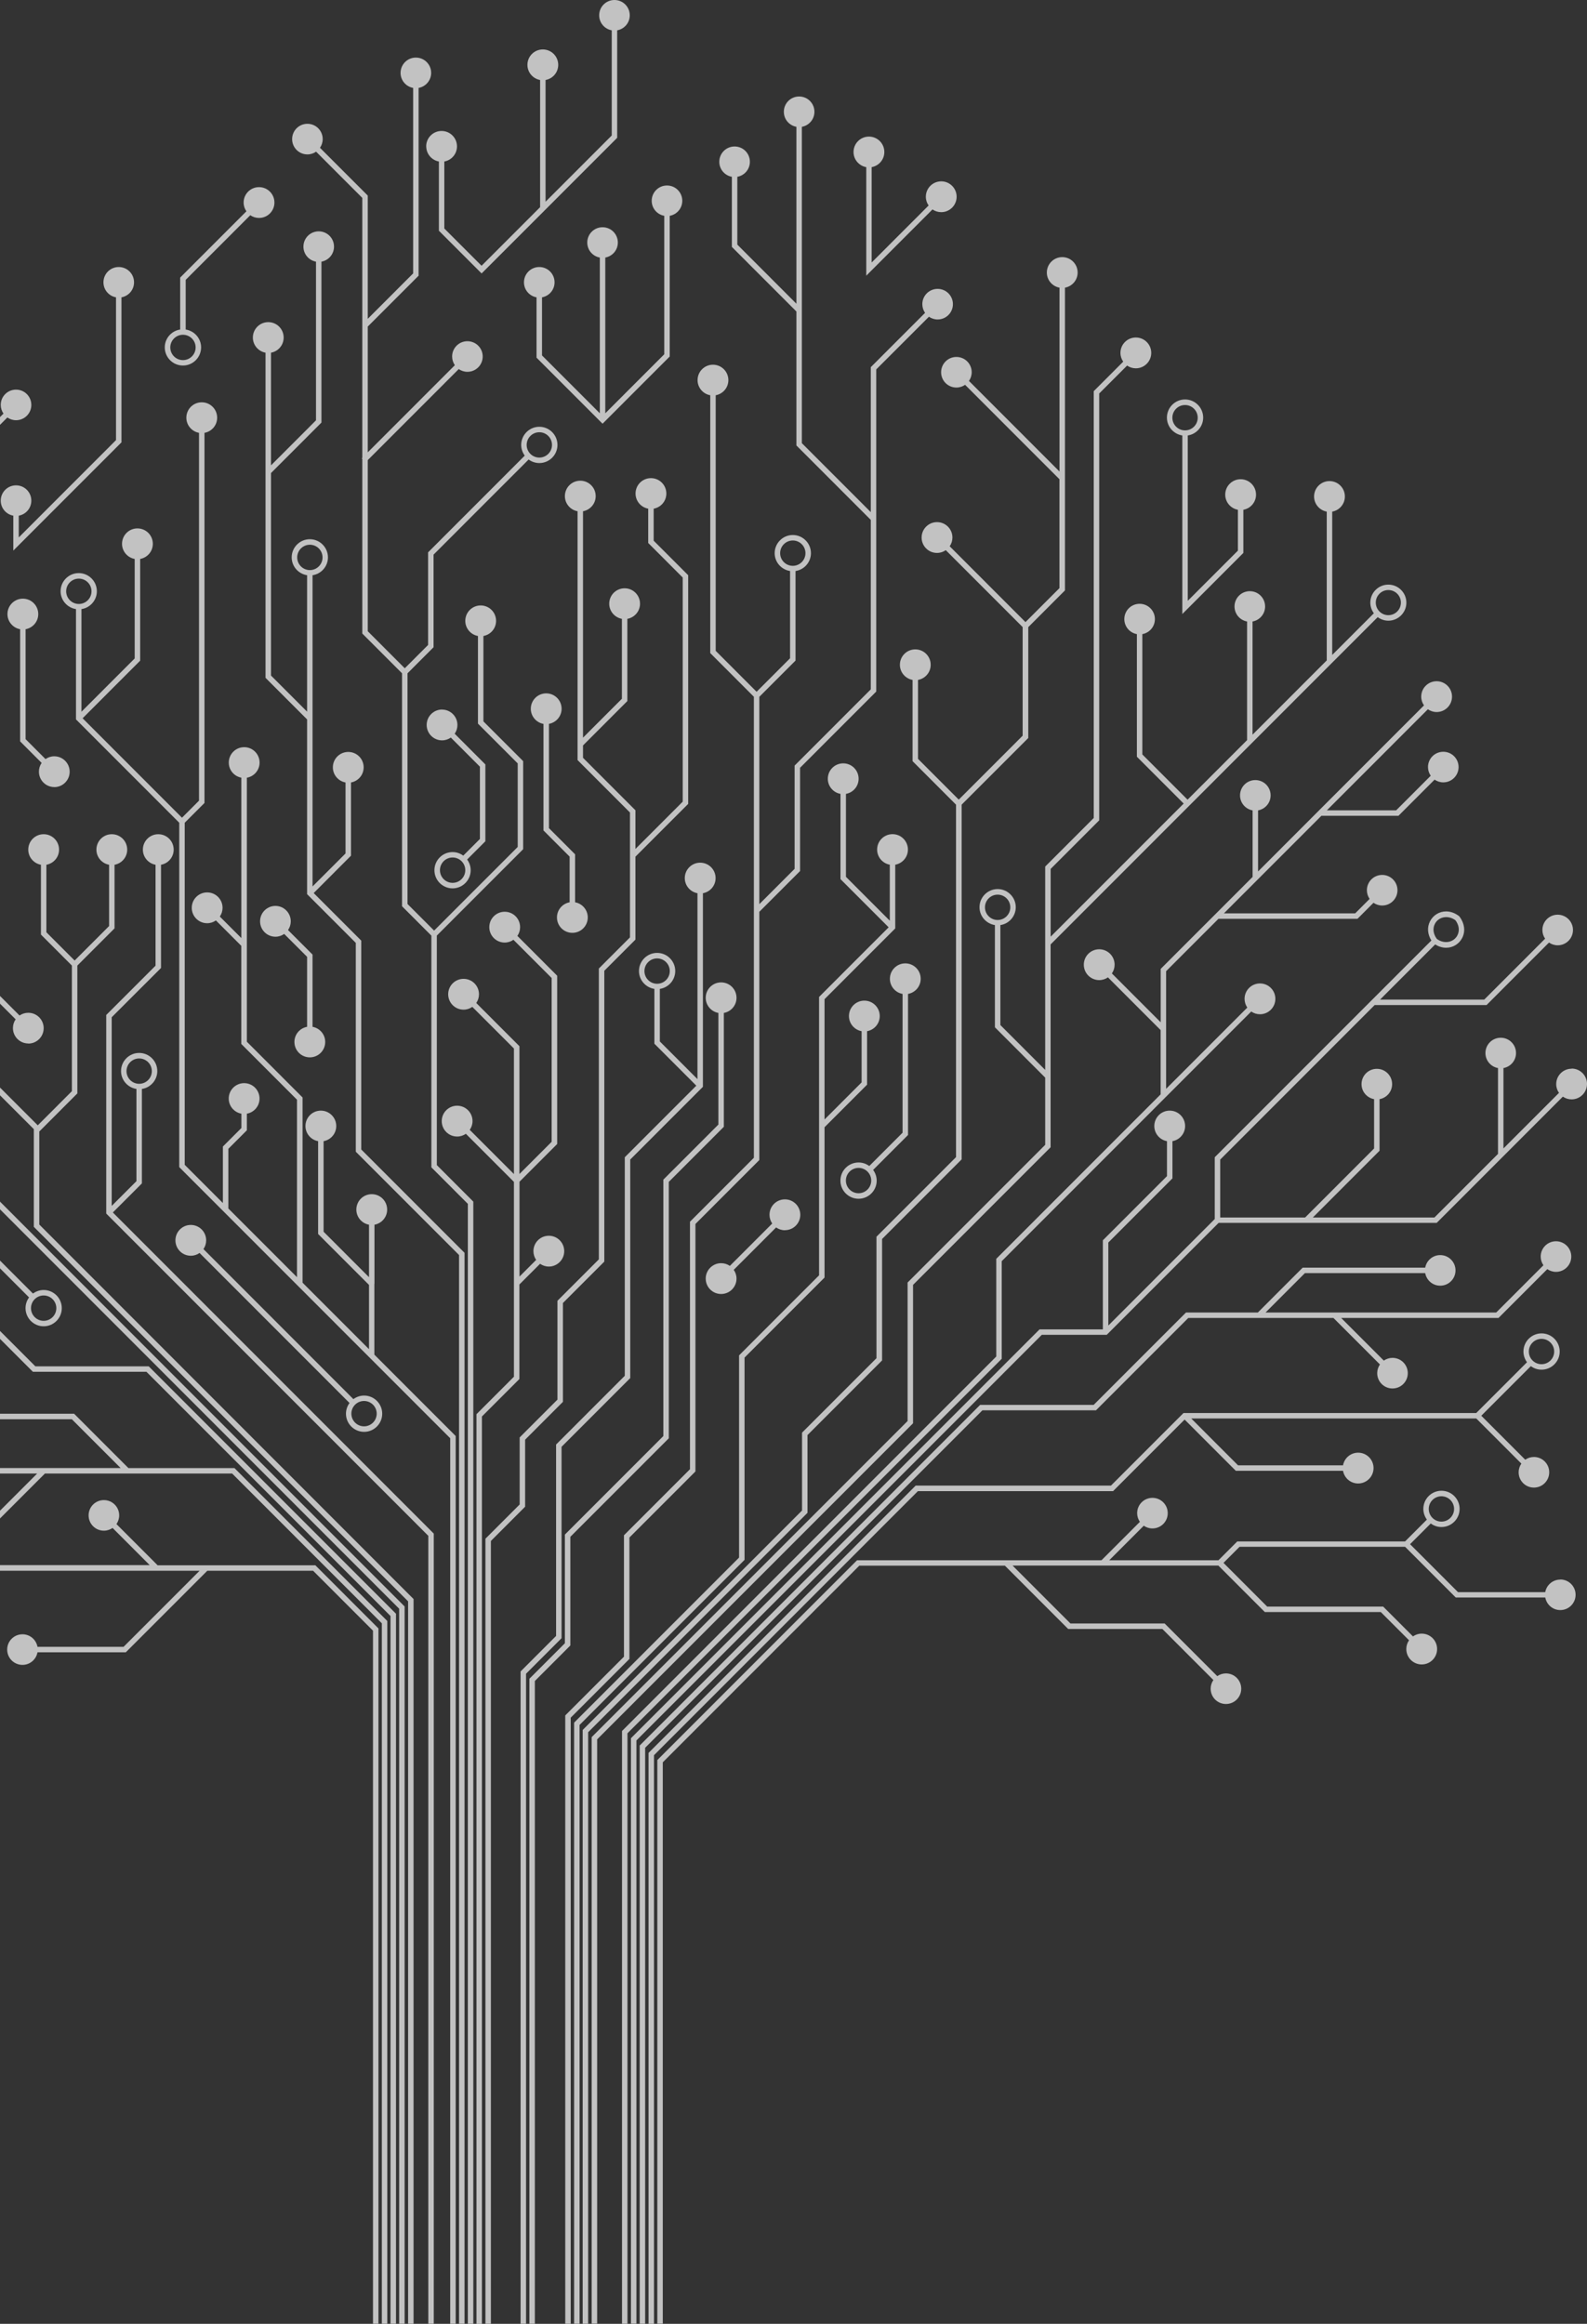 <?xml version="1.0" encoding="UTF-8"?>
<svg xmlns="http://www.w3.org/2000/svg" width="280" height="410" viewBox="0 0 280 410" fill="none">
  <rect x="0" y="0" width="280" height="410" fill="#333333" stroke="none"/>
  <g opacity="0.7" clip-path="url(#clip0_434_338)">
    <path d="M6.942 199.626L13.648 192.916V170.359L20.209 163.794V152.573C21.48 152.341 22.444 151.243 22.444 149.903C22.444 148.399 21.23 147.184 19.727 147.184C18.224 147.184 17.01 148.399 17.01 149.903C17.01 151.233 17.974 152.341 19.245 152.573V163.389L13.166 169.472L8.185 164.488V152.573C9.457 152.341 10.42 151.243 10.42 149.903C10.42 148.399 9.206 147.184 7.703 147.184C6.2 147.184 4.986 148.399 4.986 149.903C4.986 151.233 5.95 152.341 7.222 152.573V164.893L12.684 170.359V192.521L6.663 198.546L-12.799 179.073V151.136L-5.457 143.791V113.55C-4.186 113.319 -3.222 112.22 -3.222 110.88C-3.222 109.376 -4.436 108.161 -5.939 108.161C-7.442 108.161 -8.656 109.376 -8.656 110.88C-8.656 112.21 -7.692 113.319 -6.421 113.55V143.386L-13.28 150.25L-23.348 140.176V127.952L-13.926 118.524V88.891L1.296 73.66C1.73 73.958 2.26 74.142 2.828 74.142C4.322 74.142 5.526 72.937 5.526 71.442C5.526 69.948 4.322 68.743 2.828 68.743C1.335 68.743 0.131 69.948 0.131 71.442C0.131 72.011 0.314 72.541 0.612 72.975L-14.889 88.486V118.119L-23.348 126.583V87.291C-21.816 87.059 -20.631 85.739 -20.631 84.138C-20.631 82.374 -22.067 80.938 -23.83 80.938C-25.593 80.938 -27.029 82.374 -27.029 84.138C-27.029 85.739 -25.844 87.05 -24.312 87.291V115.738L-35.468 104.575V77.67C-34.206 77.439 -33.252 76.349 -33.252 75.019C-33.252 73.525 -34.457 72.32 -35.95 72.32C-37.443 72.32 -38.648 73.525 -38.648 75.019C-38.648 76.349 -37.694 77.439 -36.432 77.67V104.97L-24.312 117.098V140.561L-13.762 151.117V178.09L-22.057 169.79V155.426L-37.154 140.32V119.97C-35.892 119.739 -34.938 118.65 -34.938 117.319C-34.938 115.825 -36.143 114.62 -37.636 114.62C-39.129 114.62 -40.334 115.825 -40.334 117.319C-40.334 118.65 -39.38 119.739 -38.118 119.97V139.356L-47.068 130.401V119.816L-54.477 112.403V93.663C-53.215 93.431 -52.261 92.342 -52.261 91.012C-52.261 89.517 -53.465 88.312 -54.959 88.312C-56.452 88.312 -57.656 89.517 -57.656 91.012C-57.656 92.342 -56.703 93.431 -55.44 93.663V112.798L-48.032 120.211V129.437L-72.464 104.99C-72.156 104.546 -71.983 104.016 -71.983 103.447C-71.983 101.943 -73.197 100.729 -74.7 100.729C-76.202 100.729 -77.416 101.943 -77.416 103.447C-77.416 104.951 -76.202 106.166 -74.7 106.166C-74.121 106.166 -73.591 105.983 -73.158 105.674L-54.149 124.694H-69.738L-76.829 117.599C-76.53 117.165 -76.347 116.635 -76.347 116.066C-76.347 114.572 -77.551 113.367 -79.045 113.367C-80.538 113.367 -81.742 114.572 -81.742 116.066C-81.742 117.56 -80.538 118.765 -79.045 118.765C-78.476 118.765 -77.946 118.582 -77.513 118.283L-70.624 125.176L-77.465 132.02C-77.898 131.721 -78.428 131.538 -78.996 131.538C-80.49 131.538 -81.694 132.743 -81.694 134.238C-81.694 135.732 -80.49 136.937 -78.996 136.937C-77.503 136.937 -76.299 135.732 -76.299 134.238C-76.299 133.669 -76.482 133.139 -76.781 132.705L-69.738 125.658H-53.186L-23.03 155.831V168.836L-34.235 157.624C-33.937 157.19 -33.753 156.66 -33.753 156.091C-33.753 154.597 -34.958 153.392 -36.451 153.392C-37.944 153.392 -39.149 154.597 -39.149 156.091C-39.149 157.586 -37.944 158.791 -36.451 158.791C-35.883 158.791 -35.353 158.608 -34.919 158.309L-22.886 170.349L5.969 199.221V216.457L72.003 282.53V410H72.966V282.125L6.933 216.052V199.616L6.942 199.626ZM-26.055 84.167C-26.055 82.933 -25.054 81.931 -23.82 81.931C-22.587 81.931 -21.585 82.933 -21.585 84.167C-21.585 85.401 -22.587 86.404 -23.82 86.404C-25.054 86.404 -26.055 85.401 -26.055 84.167Z" fill="white"></path>
    <path d="M-12.123 211.29L-42.047 181.348V165.789L-50.497 157.335V152.756C-48.965 152.525 -47.78 151.204 -47.78 149.604C-47.78 147.84 -49.215 146.403 -50.978 146.403C-52.742 146.403 -54.177 147.84 -54.177 149.604C-54.177 151.204 -52.992 152.515 -51.46 152.756V157.74L-43.011 166.194V181.069H-51.913L-60.786 172.19C-60.478 171.747 -60.304 171.217 -60.304 170.648C-60.304 169.144 -61.518 167.93 -63.021 167.93C-64.524 167.93 -65.738 169.144 -65.738 170.648C-65.738 172.152 -64.524 173.366 -63.021 173.366C-62.443 173.366 -61.913 173.183 -61.48 172.884L-52.327 182.043H-42.751L-23.887 200.918H-35.718L-42.433 194.199C-42.134 193.765 -41.951 193.235 -41.951 192.666C-41.951 191.172 -43.155 189.967 -44.649 189.967C-46.142 189.967 -47.346 191.172 -47.346 192.666C-47.346 194.16 -46.142 195.365 -44.649 195.365C-44.08 195.365 -43.55 195.182 -43.117 194.883L-36.122 201.882H-22.933L-12.557 212.264H-1.101L70.424 283.832V410.02H71.388V283.436L-0.697 211.31H-12.152L-12.123 211.29ZM-53.204 149.613C-53.204 148.38 -52.202 147.377 -50.969 147.377C-49.736 147.377 -48.734 148.38 -48.734 149.613C-48.734 150.847 -49.736 151.85 -50.969 151.85C-52.202 151.85 -53.204 150.847 -53.204 149.613Z" fill="white"></path>
    <path d="M6.221 241.049L-10.071 224.748H-49.186C-49.417 223.475 -50.516 222.511 -51.855 222.511C-53.358 222.511 -54.572 223.726 -54.572 225.23C-54.572 226.734 -53.358 227.948 -51.855 227.948C-50.525 227.948 -49.417 226.984 -49.186 225.712H-11.439L-16.709 230.985H-62.337C-62.568 229.712 -63.667 228.748 -65.006 228.748C-66.509 228.748 -67.723 229.963 -67.723 231.467C-67.723 232.971 -66.509 234.185 -65.006 234.185C-63.676 234.185 -62.568 233.221 -62.337 231.949H-16.304L-10.273 225.914L-1.043 235.149H-54.369L-59.196 239.979C-59.639 239.67 -60.169 239.497 -60.738 239.497C-62.241 239.497 -63.455 240.712 -63.455 242.215C-63.455 243.719 -62.241 244.934 -60.738 244.934C-59.235 244.934 -58.021 243.719 -58.021 242.215C-58.021 241.637 -58.204 241.107 -58.512 240.673L-53.974 236.133H-0.089L5.807 242.032H25.837L68.902 285.123V410.019H69.866V284.718L26.241 241.068H6.211L6.221 241.049Z" fill="white"></path>
    <path d="M22.646 259.008L13.079 249.435H-18.021C-18.252 248.173 -19.341 247.218 -20.67 247.218C-22.164 247.218 -23.368 248.423 -23.368 249.917C-23.368 251.412 -22.164 252.617 -20.67 252.617C-19.35 252.617 -18.252 251.662 -18.021 250.399H12.674L21.278 259.008H-31.634L-42.405 248.221C-42.097 247.777 -41.924 247.247 -41.924 246.678C-41.924 245.175 -43.138 243.96 -44.641 243.96C-46.144 243.96 -47.357 245.175 -47.357 246.678C-47.357 248.182 -46.144 249.397 -44.641 249.397C-44.062 249.397 -43.533 249.214 -43.099 248.915L-32.039 259.982H6.556L-2.153 268.696H-27.655C-27.886 267.433 -28.975 266.479 -30.305 266.479C-31.798 266.479 -33.002 267.684 -33.002 269.178C-33.002 270.672 -31.798 271.877 -30.305 271.877C-28.985 271.877 -27.886 270.923 -27.655 269.66H-1.748L7.925 259.982H40.961L67.369 286.405V410.019H68.332V286L41.365 259.018H22.655L22.646 259.008Z" fill="white"></path>
    <path d="M27.772 276.129L20.547 268.899C20.845 268.465 21.028 267.935 21.028 267.366C21.028 265.872 19.824 264.667 18.331 264.667C16.837 264.667 15.633 265.872 15.633 267.366C15.633 268.86 16.837 270.065 18.331 270.065C18.899 270.065 19.429 269.882 19.863 269.583L26.414 276.139H-8.125L-11.44 272.822H-63.215L-67.068 268.966C-67.03 268.909 -66.972 268.87 -66.933 268.812C-66.326 267.867 -66.269 266.701 -66.76 265.621C-67.04 265.004 -67.54 264.503 -68.157 264.224C-69.699 263.52 -71.452 264.021 -72.319 265.371C-72.926 266.315 -72.984 267.482 -72.493 268.562C-72.213 269.178 -71.712 269.67 -71.096 269.959C-70.614 270.181 -70.123 270.287 -69.631 270.287C-68.938 270.287 -68.292 270.046 -67.752 269.651L-63.61 273.796H-11.844L-9.012 276.63L-16.979 284.603H-47.819L-52.183 288.969C-52.627 288.661 -53.156 288.487 -53.725 288.487C-55.228 288.487 -56.442 289.702 -56.442 291.206C-56.442 292.71 -55.228 293.924 -53.725 293.924C-52.222 293.924 -51.008 292.71 -51.008 291.206C-51.008 290.628 -51.191 290.097 -51.499 289.664L-47.424 285.586H-28.097L-34.36 291.852C-34.793 291.553 -35.323 291.37 -35.892 291.37C-37.385 291.37 -38.589 292.575 -38.589 294.069C-38.589 295.563 -37.385 296.768 -35.892 296.768C-34.398 296.768 -33.194 295.563 -33.194 294.069C-33.194 293.5 -33.377 292.97 -33.676 292.536L-26.729 285.586H-16.575L-8.125 277.132H35.22L21.799 290.56H6.615C6.384 289.297 5.295 288.343 3.966 288.343C2.472 288.343 1.268 289.548 1.268 291.042C1.268 292.536 2.472 293.741 3.966 293.741C5.286 293.741 6.384 292.787 6.615 291.524H22.194L36.578 277.132H55.24L65.809 287.707V410.039H66.772V287.311L55.635 276.168H27.772V276.129ZM-70.701 269.063C-71.105 268.88 -71.442 268.542 -71.625 268.137C-71.982 267.357 -71.943 266.537 -71.519 265.872C-71.105 265.226 -70.402 264.84 -69.641 264.84C-69.284 264.84 -68.928 264.927 -68.581 265.081C-68.176 265.265 -67.839 265.602 -67.656 266.007C-67.3 266.788 -67.338 267.607 -67.762 268.272C-68.369 269.217 -69.602 269.564 -70.71 269.063H-70.701Z" fill="white"></path>
    <path d="M176.759 222.492L205.614 193.62L220.759 178.466C221.202 178.774 221.732 178.948 222.301 178.948C223.794 178.948 225.017 177.733 225.017 176.229C225.017 174.726 223.803 173.511 222.301 173.511C220.798 173.511 219.584 174.726 219.584 176.229C219.584 176.808 219.767 177.338 220.065 177.772L205.739 192.106V171.352L214.978 162.107H239.507L242.33 159.282C242.764 159.581 243.294 159.764 243.862 159.764C245.356 159.764 246.56 158.559 246.56 157.065C246.56 155.571 245.356 154.366 243.862 154.366C242.369 154.366 241.165 155.571 241.165 157.065C241.165 157.634 241.348 158.164 241.646 158.598L239.103 161.143H215.942L233.139 143.935H246.733L253.111 137.554C253.545 137.852 254.075 138.036 254.643 138.036C256.136 138.036 257.341 136.831 257.341 135.336C257.341 133.842 256.136 132.637 254.643 132.637C253.15 132.637 251.945 133.842 251.945 135.336C251.945 135.905 252.128 136.435 252.427 136.869L246.329 142.971H234.103L251.926 125.137C252.369 125.446 252.899 125.629 253.468 125.629C254.971 125.629 256.185 124.414 256.185 122.91C256.185 121.407 254.971 120.192 253.468 120.192C251.965 120.192 250.751 121.407 250.751 122.91C250.751 123.489 250.934 124.019 251.242 124.453L232.744 142.962L221.963 153.758V142.981C223.225 142.75 224.179 141.66 224.179 140.33C224.179 138.836 222.975 137.631 221.482 137.631C219.988 137.631 218.784 138.836 218.784 140.33C218.784 141.66 219.738 142.75 221 142.981V154.722L204.785 170.947V180.365L196.172 171.747C196.48 171.303 196.654 170.773 196.654 170.204C196.654 168.701 195.44 167.486 193.937 167.486C192.434 167.486 191.22 168.701 191.22 170.204C191.22 171.708 192.434 172.923 193.937 172.923C194.515 172.923 195.045 172.74 195.478 172.441L204.776 181.743V193.08L175.776 222.097V239.333L109.742 305.406V410.01H110.706V305.811L176.74 239.738V222.501L176.759 222.492Z" fill="white"></path>
    <path d="M193.358 248.838L209.65 232.537H235.268L243.467 240.74C243.168 241.174 242.985 241.704 242.985 242.273C242.985 243.767 244.189 244.972 245.683 244.972C247.176 244.972 248.38 243.767 248.38 242.273C248.38 240.779 247.176 239.574 245.683 239.574C245.114 239.574 244.584 239.757 244.151 240.056L236.636 232.537H264.383L272.996 223.918C273.43 224.217 273.96 224.4 274.528 224.4C276.021 224.4 277.226 223.195 277.226 221.701C277.226 220.207 276.021 219.002 274.528 219.002C273.035 219.002 271.83 220.207 271.83 221.701C271.83 222.27 272.013 222.8 272.312 223.234L263.978 231.573H223.283L230.229 224.622H251.454C251.685 225.885 252.774 226.839 254.103 226.839C255.596 226.839 256.801 225.634 256.801 224.14C256.801 222.646 255.596 221.441 254.103 221.441C252.783 221.441 251.685 222.395 251.454 223.658H229.834L221.924 231.573H209.246L192.954 247.874H172.924L112.863 307.97V410H113.827V308.365L173.329 248.828H193.358V248.838Z" fill="white"></path>
    <path d="M196.403 263.067L209.004 250.458L218.041 259.5H236.954C237.185 260.773 238.283 261.737 239.622 261.737C241.116 261.737 242.339 260.522 242.339 259.018C242.339 257.514 241.125 256.3 239.622 256.3C238.293 256.3 237.185 257.264 236.954 258.536H218.436L210.17 250.265H260.462L268.42 258.228C268.121 258.661 267.938 259.192 267.938 259.76C267.938 261.255 269.142 262.46 270.635 262.46C272.129 262.46 273.333 261.255 273.333 259.76C273.333 258.266 272.129 257.061 270.635 257.061C270.067 257.061 269.537 257.244 269.104 257.543L261.348 249.783L270.096 241.03C270.626 241.425 271.271 241.656 271.984 241.656C273.747 241.656 275.183 240.22 275.183 238.456C275.183 236.692 273.747 235.255 271.984 235.255C270.221 235.255 268.786 236.692 268.786 238.456C268.786 239.16 269.027 239.815 269.412 240.345L260.462 249.301H208.812L196.008 262.112H161.555L114.424 309.272V410.019H115.387V309.676L161.95 263.086H196.403V263.067ZM271.975 236.219C273.208 236.219 274.21 237.222 274.21 238.456C274.21 239.69 273.208 240.692 271.975 240.692C270.741 240.692 269.739 239.69 269.739 238.456C269.739 237.222 270.741 236.219 271.975 236.219Z" fill="white"></path>
    <path d="M63.737 165.963L55.346 157.566L61.926 150.973V138.055C63.198 137.824 64.161 136.725 64.161 135.385C64.161 133.881 62.947 132.666 61.444 132.666C59.941 132.666 58.728 133.881 58.728 135.385C58.728 136.715 59.691 137.824 60.963 138.055V150.577L55.144 156.4V101.49C56.675 101.259 57.861 99.938 57.861 98.338C57.861 96.574 56.425 95.138 54.662 95.138C52.899 95.138 51.463 96.574 51.463 98.338C51.463 99.938 52.648 101.249 54.18 101.49V125.561L47.812 119.189V83.463L56.714 74.556V46.166C57.976 45.935 58.93 44.845 58.93 43.515C58.93 42.021 57.726 40.816 56.232 40.816C54.739 40.816 53.535 42.021 53.535 43.515C53.535 44.845 54.489 45.935 55.751 46.166V74.161L47.812 82.104V62.226C49.084 61.995 50.047 60.896 50.047 59.556C50.047 58.052 48.833 56.838 47.33 56.838C45.827 56.838 44.613 58.052 44.613 59.556C44.613 60.886 45.577 61.995 46.848 62.226V119.594L54.18 126.93V157.759L62.774 166.358V203.202L80.993 221.431V410H81.956V221.036L63.737 202.807V165.963ZM52.436 98.348C52.436 97.114 53.438 96.111 54.672 96.111C55.905 96.111 56.907 97.114 56.907 98.348C56.907 99.582 55.905 100.584 54.672 100.584C53.438 100.584 52.436 99.582 52.436 98.348Z" fill="white"></path>
    <path d="M77.072 165.066L92.304 149.825V134.295L85.29 127.277V112.21C86.562 111.979 87.525 110.88 87.525 109.54C87.525 108.036 86.311 106.821 84.808 106.821C83.305 106.821 82.092 108.036 82.092 109.54C82.092 110.87 83.055 111.979 84.327 112.21V127.673L91.341 134.691V149.43L76.59 164.189L71.898 159.494V118.794L76.494 114.196V97.856L93.267 81.073C93.797 81.458 94.443 81.699 95.156 81.699C96.919 81.699 98.354 80.263 98.354 78.499C98.354 76.735 96.919 75.298 95.156 75.298C93.393 75.298 91.957 76.735 91.957 78.499C91.957 79.203 92.198 79.858 92.583 80.388L75.531 97.451V113.791L71.417 117.907L64.885 111.371V81.179L80.936 65.118C81.369 65.417 81.899 65.6 82.467 65.6C83.961 65.6 85.165 64.395 85.165 62.901C85.165 61.407 83.961 60.202 82.467 60.202C80.974 60.202 79.77 61.407 79.77 62.901C79.77 63.47 79.953 64 80.251 64.434L64.885 79.81V57.618L73.854 48.644V15.511C75.116 15.28 76.07 14.19 76.07 12.86C76.07 11.366 74.866 10.161 73.373 10.161C71.879 10.161 70.675 11.366 70.675 12.86C70.675 14.19 71.629 15.28 72.891 15.511V48.239L64.885 56.25V34.511L56.455 26.076C56.753 25.642 56.936 25.112 56.936 24.544C56.936 23.049 55.732 21.844 54.239 21.844C52.745 21.844 51.541 23.049 51.541 24.544C51.541 26.038 52.745 27.243 54.239 27.243C54.807 27.243 55.337 27.06 55.77 26.761L63.921 34.916V80.784L63.825 80.88L63.921 80.976V111.776L70.935 118.794V159.899L76.109 165.076V205.959L82.544 212.399V410.01H83.508V212.004L77.072 205.564V165.076V165.066ZM95.156 76.262C96.389 76.262 97.391 77.265 97.391 78.499C97.391 79.733 96.389 80.735 95.156 80.735C93.923 80.735 92.921 79.733 92.921 78.499C92.921 77.265 93.923 76.262 95.156 76.262Z" fill="white"></path>
    <path d="M91.666 226.599L95.289 222.974C95.732 223.282 96.262 223.466 96.831 223.466C98.324 223.466 99.547 222.251 99.547 220.747C99.547 219.243 98.334 218.029 96.831 218.029C95.328 218.029 94.114 219.243 94.114 220.747C94.114 221.326 94.297 221.856 94.595 222.29L91.657 225.23V208.495L98.305 201.843V172.152L91.281 165.124C91.589 164.681 91.763 164.151 91.763 163.582C91.763 162.078 90.549 160.863 89.046 160.863C87.543 160.863 86.329 162.078 86.329 163.582C86.329 165.086 87.543 166.3 89.046 166.3C89.624 166.3 90.154 166.117 90.587 165.809L97.332 172.557V201.448L91.647 207.135V184.587L84.026 176.962C84.335 176.519 84.508 175.988 84.508 175.42C84.508 173.916 83.294 172.701 81.791 172.701C80.288 172.701 79.074 173.916 79.074 175.42C79.074 176.924 80.288 178.138 81.791 178.138C82.369 178.138 82.899 177.955 83.333 177.647L90.674 184.992V207.145L82.88 199.346C83.188 198.903 83.371 198.373 83.371 197.804C83.371 196.3 82.157 195.085 80.654 195.085C79.151 195.085 77.938 196.3 77.938 197.804C77.938 199.308 79.151 200.522 80.654 200.522C81.232 200.522 81.762 200.339 82.196 200.04L90.674 208.524V242.9L84.065 249.513V410.029H85.028V249.918L91.638 243.305V226.628L91.666 226.599Z" fill="white"></path>
    <path d="M92.651 254.005L99.318 247.334V229.895L106.62 222.588V171.274L112.112 165.78V151.146L121.419 141.834V101.49L115.33 95.398V89.749C116.602 89.517 117.565 88.418 117.565 87.078C117.565 85.575 116.351 84.36 114.848 84.36C113.345 84.36 112.131 85.575 112.131 87.078C112.131 88.409 113.095 89.517 114.367 89.749V95.803L120.455 101.895V141.438L112.112 149.787V142.962L102.863 133.707V131.519L110.686 123.691V109.183C111.958 108.952 112.921 107.853 112.921 106.513C112.921 105.009 111.707 103.794 110.204 103.794C108.702 103.794 107.488 105.009 107.488 106.513C107.488 107.843 108.451 108.952 109.723 109.183V123.286L102.863 130.15V90.202C104.135 89.97 105.098 88.871 105.098 87.531C105.098 86.028 103.884 84.813 102.381 84.813C100.878 84.813 99.665 86.028 99.665 87.531C99.665 88.862 100.628 89.97 101.9 90.202V134.102L111.149 143.357V165.384L105.657 170.879V222.193L98.354 229.5V246.939L91.687 253.61V265.438L85.647 271.482V410.01H86.61V271.878L92.651 265.833V254.005Z" fill="white"></path>
    <path d="M111.051 271.27L122.699 259.616V215.946L133.971 204.668V160.873L141.158 153.681V135.462L154.598 122.014V65.176L163.895 55.883C164.329 56.182 164.859 56.365 165.427 56.365C166.921 56.365 168.125 55.16 168.125 53.666C168.125 52.172 166.921 50.967 165.427 50.967C163.934 50.967 162.73 52.172 162.73 53.666C162.73 54.235 162.913 54.765 163.211 55.199L153.635 64.781V90.356L141.476 78.19V22.375C142.738 22.143 143.692 21.054 143.692 19.724C143.692 18.229 142.488 17.024 140.994 17.024C139.501 17.024 138.297 18.229 138.297 19.724C138.297 21.054 139.251 22.143 140.513 22.375V53.589L130.088 43.158V31.195C131.35 30.964 132.304 29.875 132.304 28.544C132.304 27.05 131.1 25.845 129.607 25.845C128.113 25.845 126.909 27.05 126.909 28.544C126.909 29.875 127.863 30.964 129.125 31.195V43.563L140.513 54.958V78.595L153.635 91.725V121.628L140.195 135.076V153.296L133.971 159.523V122.939L140.359 116.548V100.748C141.89 100.517 143.075 99.196 143.075 97.596C143.075 95.832 141.64 94.395 139.877 94.395C138.114 94.395 136.678 95.832 136.678 97.596C136.678 99.196 137.863 100.507 139.395 100.748V116.143L133.489 122.053L126.273 114.832V69.736C127.545 69.505 128.508 68.406 128.508 67.066C128.508 65.562 127.294 64.347 125.791 64.347C124.288 64.347 123.075 65.562 123.075 67.066C123.075 68.396 124.038 69.505 125.31 69.736V115.227L133.008 122.93V204.272L121.735 215.551V259.22L110.087 270.875V292.295L99.731 302.658V410.01H100.694V303.054L111.051 292.691V271.27ZM137.642 97.596C137.642 96.362 138.644 95.359 139.877 95.359C141.11 95.359 142.112 96.362 142.112 97.596C142.112 98.83 141.11 99.832 139.877 99.832C138.644 99.832 137.642 98.83 137.642 97.596Z" fill="white"></path>
    <path d="M131.362 239.526L145.476 225.403V198.883L152.981 191.374V181.936C154.253 181.705 155.217 180.606 155.217 179.266C155.217 177.762 154.003 176.547 152.5 176.547C150.997 176.547 149.783 177.762 149.783 179.266C149.783 180.596 150.746 181.705 152.018 181.936V190.969L145.476 197.514V176.287L157.953 163.803V152.563C159.224 152.332 160.188 151.233 160.188 149.893C160.188 148.389 158.974 147.174 157.471 147.174C155.968 147.174 154.754 148.389 154.754 149.893C154.754 151.223 155.718 152.332 156.989 152.563V162.444L149.253 154.703V140.069C150.525 139.838 151.488 138.739 151.488 137.399C151.488 135.895 150.274 134.681 148.771 134.681C147.268 134.681 146.054 135.895 146.054 137.399C146.054 138.729 147.018 139.838 148.289 140.069V155.108L156.787 163.61L144.513 175.892V225.008L130.398 239.13V274.808L101.293 303.931V410H102.256V304.336L131.362 275.213V239.535V239.526Z" fill="white"></path>
    <path d="M142.498 253.167L155.63 240.027V218.598L169.667 204.552V141.969L181.421 130.208V110.648L187.895 104.17V50.755C189.167 50.524 190.131 49.425 190.131 48.085C190.131 46.581 188.917 45.366 187.414 45.366C185.911 45.366 184.697 46.581 184.697 48.085C184.697 49.415 185.66 50.524 186.932 50.755V83.194L170.958 67.21C171.257 66.777 171.44 66.246 171.44 65.678C171.44 64.183 170.236 62.978 168.742 62.978C167.249 62.978 166.045 64.183 166.045 65.678C166.045 67.172 167.249 68.377 168.742 68.377C169.311 68.377 169.841 68.194 170.274 67.895L186.922 84.553V103.765L180.93 109.762L167.557 96.381C167.866 95.938 168.039 95.408 168.039 94.839C168.039 93.335 166.825 92.12 165.322 92.12C163.819 92.12 162.605 93.335 162.605 94.839C162.605 96.343 163.819 97.557 165.322 97.557C165.9 97.557 166.43 97.374 166.864 97.066L180.429 110.639V129.803L169.157 141.082L161.969 133.891V119.961C163.241 119.729 164.205 118.63 164.205 117.29C164.205 115.787 162.991 114.572 161.488 114.572C159.985 114.572 158.771 115.787 158.771 117.29C158.771 118.621 159.734 119.729 161.006 119.961V134.295L168.675 141.969V204.157L154.638 218.202V239.632L141.506 252.771V266.508L102.805 305.223V410.01H103.768V305.628L142.469 266.913V253.176L142.498 253.167Z" fill="white"></path>
    <path d="M161.083 226.704L185.362 202.412V166.628L234.892 117.068L234.931 117.03L235.037 116.924L243.072 108.884C243.602 109.27 244.247 109.511 244.95 109.511C246.704 109.511 248.13 108.084 248.13 106.329C248.13 104.575 246.704 103.148 244.95 103.148C243.197 103.148 241.771 104.575 241.771 106.329C241.771 107.033 242.012 107.679 242.397 108.2L235.046 115.555V90.269C236.318 90.038 237.281 88.939 237.281 87.599C237.281 86.095 236.067 84.88 234.564 84.88C233.062 84.88 231.848 86.095 231.848 87.599C231.848 88.929 232.811 90.038 234.083 90.269V116.519L220.99 129.62V109.655C222.252 109.424 223.206 108.335 223.206 107.004C223.206 105.51 222.001 104.305 220.508 104.305C219.015 104.305 217.81 105.51 217.81 107.004C217.81 108.335 218.764 109.424 220.026 109.655V130.584L209.525 141.091L201.547 133.109V111.882C202.81 111.651 203.763 110.561 203.763 109.231C203.763 107.737 202.559 106.532 201.066 106.532C199.572 106.532 198.368 107.737 198.368 109.231C198.368 110.561 199.322 111.651 200.584 111.882V133.514L208.841 141.776L185.371 165.259V153.305L193.936 144.735V69.427L198.86 64.501C199.303 64.81 199.833 64.983 200.401 64.983C201.894 64.983 203.118 63.769 203.118 62.265C203.118 60.761 201.904 59.546 200.401 59.546C198.898 59.546 197.684 60.761 197.684 62.265C197.684 62.843 197.867 63.373 198.175 63.807L192.973 69.013V144.321L184.408 152.891V188.771L176.498 180.856V163.215C178.03 162.984 179.215 161.663 179.215 160.063C179.215 158.299 177.78 156.862 176.016 156.862C174.253 156.862 172.818 158.299 172.818 160.063C172.818 161.663 174.003 162.974 175.535 163.215V181.252L184.408 190.13V201.987L160.129 226.28V250.718L104.395 306.485V409.981H105.358V306.881L161.093 251.113V226.676L161.083 226.704ZM244.95 104.103C246.174 104.103 247.166 105.096 247.166 106.32C247.166 107.544 246.174 108.537 244.95 108.537C243.727 108.537 242.734 107.544 242.734 106.32C242.734 105.096 243.727 104.103 244.95 104.103ZM173.781 160.082C173.781 158.848 174.783 157.846 176.016 157.846C177.25 157.846 178.252 158.848 178.252 160.082C178.252 161.316 177.25 162.319 176.016 162.319C174.783 162.319 173.781 161.316 173.781 160.082Z" fill="white"></path>
    <path d="M99.075 255.268L111.195 243.141V204.581L124.019 191.75V157.595C125.291 157.364 126.254 156.265 126.254 154.925C126.254 153.421 125.04 152.207 123.537 152.207C122.034 152.207 120.82 153.421 120.82 154.925C120.82 156.255 121.784 157.364 123.055 157.595V190.391L116.417 183.749V174.475C117.949 174.244 119.134 172.923 119.134 171.323C119.134 169.559 117.699 168.122 115.936 168.122C114.172 168.122 112.737 169.559 112.737 171.323C112.737 172.923 113.922 174.234 115.454 174.475V184.144L122.853 191.547L110.232 204.176V242.736L98.112 254.863V288.632L91.85 294.898V410.01H92.813V295.303L99.075 289.037V255.268ZM113.7 171.332C113.7 170.098 114.702 169.096 115.936 169.096C117.169 169.096 118.171 170.098 118.171 171.332C118.171 172.566 117.169 173.569 115.936 173.569C114.702 173.569 113.7 172.566 113.7 171.332Z" fill="white"></path>
    <path d="M100.628 271.145L117.999 253.764V208.523L127.71 198.806V178.716C128.982 178.485 129.945 177.386 129.945 176.046C129.945 174.542 128.732 173.328 127.229 173.328C125.726 173.328 124.512 174.542 124.512 176.046C124.512 177.376 125.475 178.485 126.747 178.716V198.411L117.035 208.128V253.369L99.665 270.75V289.924L93.402 296.19V410.01H94.366V296.585L100.628 290.319V271.145Z" fill="white"></path>
    <path d="M66.07 226.502V216.081C67.341 215.85 68.305 214.751 68.305 213.411C68.305 211.907 67.091 210.692 65.588 210.692C64.085 210.692 62.871 211.907 62.871 213.411C62.871 214.741 63.835 215.85 65.106 216.081V225.336L57.09 217.315V201.342C58.362 201.11 59.326 200.011 59.326 198.671C59.326 197.177 58.112 195.953 56.609 195.953C55.106 195.953 53.892 197.167 53.892 198.671C53.892 200.002 54.855 201.11 56.127 201.342V217.72L65.106 226.705V238.041L53.381 226.309V193.63L43.554 183.797V137.216C44.826 136.994 45.799 135.886 45.799 134.546C45.799 133.042 44.585 131.827 43.082 131.827C41.579 131.827 40.365 133.042 40.365 134.546C40.365 135.876 41.319 136.975 42.581 137.206V165.51L38.785 161.711C39.093 161.268 39.267 160.738 39.267 160.169C39.267 158.665 38.053 157.451 36.55 157.451C35.047 157.451 33.833 158.665 33.833 160.169C33.833 161.673 35.047 162.888 36.55 162.888C37.128 162.888 37.658 162.704 38.092 162.396L42.572 166.878V184.192L52.399 194.025V225.336L40.288 213.218V202.691L43.554 199.423V196.493C44.826 196.261 45.789 195.162 45.789 193.822C45.789 192.319 44.575 191.104 43.072 191.104C41.57 191.104 40.356 192.319 40.356 193.822C40.356 195.153 41.319 196.261 42.591 196.493V199.018L39.325 202.286V212.254L32.59 205.516V145.16L36.078 141.67V76.368C37.35 76.137 38.313 75.038 38.313 73.698C38.313 72.194 37.099 70.98 35.596 70.98C34.093 70.98 32.879 72.194 32.879 73.698C32.879 75.028 33.843 76.137 35.114 76.368V141.265L32.109 144.273L14.574 126.728L24.729 116.567V98.618C26 98.386 26.964 97.287 26.964 95.947C26.964 94.443 25.75 93.229 24.247 93.229C22.744 93.229 21.53 94.443 21.53 95.947C21.53 97.278 22.494 98.386 23.765 98.618V116.172L14.372 125.571V107.467C15.904 107.236 17.089 105.915 17.089 104.315C17.089 102.551 15.653 101.114 13.89 101.114C12.127 101.114 10.691 102.551 10.691 104.315C10.691 105.915 11.876 107.226 13.408 107.467V126.93L31.627 145.16V205.921L79.433 253.754V410.01H80.396V253.359L66.05 239.005V226.512L66.07 226.502ZM11.674 104.324C11.674 103.09 12.676 102.088 13.909 102.088C15.143 102.088 16.145 103.09 16.145 104.324C16.145 105.558 15.143 106.561 13.909 106.561C12.676 106.561 11.674 105.558 11.674 104.324Z" fill="white"></path>
    <path d="M25.035 208.793V192.126C26.567 191.895 27.752 190.574 27.752 188.974C27.752 187.209 26.317 185.773 24.554 185.773C22.791 185.773 21.355 187.209 21.355 188.974C21.355 190.574 22.54 191.885 24.072 192.126V208.398L19.708 212.765V179.478L28.407 170.783V152.573C29.679 152.342 30.643 151.243 30.643 149.903C30.643 148.399 29.429 147.184 27.926 147.184C26.423 147.184 25.209 148.399 25.209 149.903C25.209 151.233 26.172 152.342 27.444 152.573V170.378L18.744 179.073V214.115L75.568 270.972V410H76.531V270.576L19.91 213.922L25.035 208.793ZM22.319 188.983C22.319 187.749 23.32 186.747 24.554 186.747C25.787 186.747 26.789 187.749 26.789 188.983C26.789 190.217 25.787 191.22 24.554 191.22C23.32 191.22 22.319 190.217 22.319 188.983Z" fill="white"></path>
    <path d="M277.284 188.559C275.781 188.559 274.567 189.773 274.567 191.277C274.567 191.856 274.75 192.386 275.058 192.82L265.26 202.624V188.443C266.522 188.212 267.476 187.122 267.476 185.792C267.476 184.298 266.272 183.093 264.778 183.093C263.285 183.093 262.081 184.298 262.081 185.792C262.081 187.122 263.035 188.212 264.297 188.443V203.588L253.082 214.809H231.627L243.4 203.028V193.928C244.662 193.697 245.616 192.608 245.616 191.277C245.616 189.783 244.411 188.578 242.918 188.578C241.425 188.578 240.22 189.783 240.22 191.277C240.22 192.608 241.174 193.697 242.436 193.928V202.633L230.268 214.809H215.287V204.59L242.533 177.328H262.274L273.295 166.3C273.729 166.599 274.259 166.782 274.827 166.782C276.32 166.782 277.525 165.577 277.525 164.083C277.525 162.589 276.32 161.384 274.827 161.384C273.334 161.384 272.13 162.589 272.13 164.083C272.13 164.652 272.313 165.182 272.611 165.616L261.869 176.364H243.487L253.217 166.628C253.824 167.013 254.489 167.216 255.144 167.216C256.368 167.216 257.466 166.531 258.006 165.432C258.574 164.276 258.391 162.897 257.514 161.731L257.427 161.634C256.724 161.094 255.934 160.805 255.144 160.805C253.921 160.805 252.822 161.49 252.283 162.589C251.762 163.63 251.868 164.854 252.543 165.934L214.323 204.176V215.079L195.546 233.867V219.224L206.857 207.906V201.341C208.128 201.11 209.092 200.011 209.092 198.671C209.092 197.167 207.878 195.953 206.375 195.953C204.872 195.953 203.658 197.167 203.658 198.671C203.658 200.002 204.621 201.11 205.893 201.341V207.511L194.582 218.828V234.551H183.407L111.322 306.678V409.99H112.286V307.073L183.811 235.506H195.267L215.007 215.753H253.487L275.742 193.485C276.186 193.793 276.715 193.967 277.284 193.967C278.777 193.967 280.001 192.752 280.001 191.248C280.001 189.745 278.787 188.53 277.284 188.53V188.559ZM253.15 163.022C253.776 161.76 255.462 161.384 256.792 162.367C257.427 163.225 257.553 164.179 257.148 164.999C256.522 166.261 254.836 166.637 253.506 165.654C252.87 164.796 252.745 163.842 253.15 163.022Z" fill="white"></path>
    <path d="M77.996 125.186C76.493 125.186 75.279 126.4 75.279 127.904C75.279 129.408 76.493 130.623 77.996 130.623C78.574 130.623 79.104 130.439 79.538 130.131L84.673 135.269V148.023L81.734 150.963C81.204 150.568 80.559 150.336 79.846 150.336C78.083 150.336 76.647 151.773 76.647 153.537C76.647 155.301 78.083 156.737 79.846 156.737C81.609 156.737 83.045 155.301 83.045 153.537C83.045 152.833 82.804 152.178 82.418 151.647L85.636 148.428V134.874L80.222 129.456C80.53 129.013 80.704 128.482 80.704 127.914C80.704 126.41 79.49 125.195 77.987 125.195L77.996 125.186ZM79.856 155.764C78.622 155.764 77.621 154.761 77.621 153.527C77.621 152.293 78.622 151.291 79.856 151.291C81.089 151.291 82.091 152.293 82.091 153.527C82.091 154.761 81.089 155.764 79.856 155.764Z" fill="white"></path>
    <path d="M99.086 125.051C99.086 123.547 97.872 122.332 96.369 122.332C94.866 122.332 93.652 123.547 93.652 125.051C93.652 126.381 94.616 127.489 95.888 127.721V146.519L100.502 151.136V159.195C99.231 159.427 98.267 160.526 98.267 161.866C98.267 163.37 99.481 164.584 100.984 164.584C102.487 164.584 103.701 163.37 103.701 161.866C103.701 160.535 102.738 159.427 101.466 159.195V150.732L96.851 146.114V127.711C98.123 127.48 99.086 126.381 99.086 125.041V125.051Z" fill="white"></path>
    <path d="M48.602 159.832C47.099 159.832 45.885 161.046 45.885 162.55C45.885 164.054 47.099 165.269 48.602 165.269C49.18 165.269 49.71 165.085 50.143 164.777L54.18 168.816V181.165C52.908 181.396 51.945 182.495 51.945 183.835C51.945 185.339 53.159 186.554 54.662 186.554C56.165 186.554 57.379 185.339 57.379 183.835C57.379 182.505 56.415 181.396 55.143 181.165V168.421L50.818 164.092C51.126 163.649 51.299 163.119 51.299 162.55C51.299 161.046 50.085 159.832 48.582 159.832H48.602Z" fill="white"></path>
    <path d="M33.668 216.12C32.165 216.12 30.951 217.334 30.951 218.838C30.951 220.342 32.165 221.557 33.668 221.557C34.246 221.557 34.776 221.373 35.21 221.065L61.666 247.536C61.28 248.067 61.039 248.713 61.039 249.426C61.039 251.19 62.475 252.626 64.238 252.626C66.001 252.626 67.436 251.19 67.436 249.426C67.436 247.662 66.001 246.225 64.238 246.225C63.535 246.225 62.88 246.466 62.35 246.852L35.894 220.381C36.202 219.937 36.375 219.407 36.375 218.838C36.375 217.334 35.161 216.12 33.658 216.12H33.668ZM64.228 247.18C65.462 247.18 66.463 248.182 66.463 249.416C66.463 250.65 65.462 251.653 64.228 251.653C62.995 251.653 61.993 250.65 61.993 249.416C61.993 248.182 62.995 247.18 64.228 247.18Z" fill="white"></path>
    <path d="M9.573 138.874C11.076 138.874 12.29 137.66 12.29 136.156C12.29 134.652 11.076 133.437 9.573 133.437C8.995 133.437 8.465 133.621 8.032 133.929L4.515 130.41V111.015C5.787 110.783 6.75 109.684 6.75 108.344C6.75 106.841 5.536 105.626 4.033 105.626C2.53 105.626 1.316 106.841 1.316 108.344C1.316 109.675 2.28 110.783 3.552 111.015V130.806L7.348 134.604C7.039 135.047 6.866 135.578 6.866 136.146C6.866 137.65 8.08 138.865 9.583 138.865L9.573 138.874Z" fill="white"></path>
    <path d="M4.988 184.124C6.491 184.124 7.705 182.91 7.705 181.406C7.705 179.902 6.491 178.688 4.988 178.688C4.41 178.688 3.88 178.871 3.446 179.17L-4.261 171.457V157.046C-2.729 156.814 -1.544 155.494 -1.544 153.893C-1.544 152.129 -2.98 150.693 -4.743 150.693C-6.506 150.693 -7.941 152.129 -7.941 153.893C-7.941 155.494 -6.756 156.805 -5.225 157.046V171.853L2.762 179.844C2.454 180.288 2.281 180.818 2.281 181.387C2.281 182.891 3.495 184.105 4.998 184.105L4.988 184.124ZM-6.978 153.913C-6.978 152.679 -5.976 151.676 -4.743 151.676C-3.51 151.676 -2.508 152.679 -2.508 153.913C-2.508 155.147 -3.51 156.149 -4.743 156.149C-5.976 156.149 -6.978 155.147 -6.978 153.913Z" fill="white"></path>
    <path d="M160.207 175.362C161.478 175.131 162.442 174.032 162.442 172.692C162.442 171.188 161.228 169.973 159.725 169.973C158.222 169.973 157.008 171.188 157.008 172.692C157.008 174.022 157.971 175.131 159.243 175.362V199.848L153.366 205.728C152.836 205.333 152.191 205.101 151.478 205.101C149.715 205.101 148.279 206.538 148.279 208.302C148.279 210.066 149.715 211.502 151.478 211.502C153.241 211.502 154.677 210.066 154.677 208.302C154.677 207.598 154.436 206.943 154.05 206.412L160.207 200.252V175.362ZM151.478 210.529C150.245 210.529 149.243 209.526 149.243 208.292C149.243 207.058 150.245 206.056 151.478 206.056C152.711 206.056 153.713 207.058 153.713 208.292C153.713 209.526 152.711 210.529 151.478 210.529Z" fill="white"></path>
    <path d="M208.6 76.84V108.334L219.371 97.557V89.941C220.643 89.71 221.606 88.611 221.606 87.271C221.606 85.767 220.392 84.552 218.889 84.552C217.386 84.552 216.172 85.767 216.172 87.271C216.172 88.601 217.136 89.71 218.407 89.941V97.152L209.563 106.002V76.831C211.095 76.599 212.28 75.279 212.28 73.678C212.28 71.914 210.845 70.478 209.081 70.478C207.318 70.478 205.883 71.914 205.883 73.678C205.883 75.279 207.068 76.59 208.6 76.831V76.84ZM209.081 71.461C210.315 71.461 211.317 72.464 211.317 73.698C211.317 74.932 210.315 75.934 209.081 75.934C207.848 75.934 206.846 74.932 206.846 73.698C206.846 72.464 207.848 71.461 209.081 71.461Z" fill="white"></path>
    <path d="M138.482 217.045C139.985 217.045 141.198 215.831 141.198 214.327C141.198 212.823 139.985 211.608 138.482 211.608C136.979 211.608 135.765 212.823 135.765 214.327C135.765 214.905 135.948 215.435 136.246 215.869L128.77 223.35C128.327 223.041 127.797 222.868 127.229 222.868C125.735 222.868 124.512 224.083 124.512 225.586C124.512 227.09 125.726 228.305 127.229 228.305C128.732 228.305 129.946 227.09 129.946 225.586C129.946 225.008 129.762 224.478 129.454 224.044L136.93 216.563C137.374 216.872 137.903 217.055 138.472 217.055L138.482 217.045Z" fill="white"></path>
    <path d="M152.837 29.498V48.644L164.523 36.95C164.966 37.259 165.496 37.432 166.065 37.432C167.558 37.432 168.781 36.218 168.781 34.714C168.781 33.21 167.568 31.995 166.065 31.995C164.562 31.995 163.348 33.21 163.348 34.714C163.348 35.292 163.531 35.822 163.839 36.256L153.79 46.311V29.489C155.062 29.258 156.026 28.159 156.026 26.819C156.026 25.315 154.812 24.1 153.309 24.1C151.806 24.1 150.592 25.315 150.592 26.819C150.592 28.149 151.555 29.258 152.827 29.489L152.837 29.498Z" fill="white"></path>
    <path d="M75.203 25.826C75.203 27.156 76.166 28.265 77.438 28.496V40.71L84.972 48.248L96.119 37.095L96.167 37.047L96.254 36.96L108.894 24.312V5.35C110.156 5.119 111.11 4.03 111.11 2.699C111.11 1.205 109.906 0 108.413 0C106.919 0 105.715 1.205 105.715 2.699C105.715 4.03 106.669 5.119 107.931 5.35V23.907L96.254 35.591V14.113C97.526 13.882 98.489 12.783 98.489 11.443C98.489 9.939 97.275 8.724 95.772 8.724C94.269 8.724 93.055 9.939 93.055 11.443C93.055 12.773 94.019 13.882 95.291 14.113V36.555L84.963 46.889L78.392 40.315V28.496C79.664 28.265 80.627 27.166 80.627 25.826C80.627 24.322 79.413 23.107 77.91 23.107C76.407 23.107 75.193 24.322 75.193 25.826H75.203Z" fill="white"></path>
    <path d="M32.281 64.492C34.044 64.492 35.479 63.055 35.479 61.291C35.479 59.691 34.294 58.38 32.762 58.139V49.376L44.16 37.972C44.603 38.281 45.133 38.454 45.701 38.454C47.204 38.454 48.418 37.239 48.418 35.736C48.418 34.232 47.204 33.017 45.701 33.017C44.198 33.017 42.984 34.232 42.984 35.736C42.984 36.314 43.167 36.844 43.476 37.278L31.789 48.971V58.139C30.257 58.37 29.072 59.691 29.072 61.291C29.072 63.055 30.508 64.492 32.271 64.492H32.281ZM32.281 59.064C33.514 59.064 34.516 60.067 34.516 61.301C34.516 62.535 33.514 63.537 32.281 63.537C31.047 63.537 30.045 62.535 30.045 61.301C30.045 60.067 31.047 59.064 32.281 59.064Z" fill="white"></path>
    <path d="M117.198 38.078V62.506L106.793 72.917V45.443C108.055 45.212 109.009 44.123 109.009 42.792C109.009 41.298 107.804 40.093 106.311 40.093C104.818 40.093 103.613 41.298 103.613 42.792C103.613 44.123 104.567 45.212 105.829 45.443V72.917L95.627 62.709V52.461C96.889 52.23 97.843 51.141 97.843 49.81C97.843 48.316 96.638 47.111 95.145 47.111C93.652 47.111 92.447 48.316 92.447 49.81C92.447 51.141 93.401 52.23 94.663 52.461V63.104L106.311 74.758L118.161 62.901V38.078C119.423 37.847 120.377 36.758 120.377 35.427C120.377 33.933 119.173 32.728 117.68 32.728C116.186 32.728 114.982 33.933 114.982 35.427C114.982 36.758 115.936 37.847 117.198 38.078Z" fill="white"></path>
    <path d="M20.469 52.461V77.65L3.31 94.819V90.983C4.572 90.751 5.526 89.662 5.526 88.332C5.526 86.837 4.322 85.632 2.828 85.632C1.335 85.632 0.131 86.837 0.131 88.332C0.131 89.662 1.085 90.751 2.347 90.983V97.143L21.432 78.046V52.461C22.695 52.23 23.648 51.14 23.648 49.81C23.648 48.316 22.444 47.111 20.951 47.111C19.457 47.111 18.253 48.316 18.253 49.81C18.253 51.14 19.207 52.23 20.469 52.461Z" fill="white"></path>
    <path d="M-72.907 214.163L-60.624 201.872H-50.392L-32.27 220.005H-3.771L5.131 228.912C4.736 229.442 4.505 230.088 4.505 230.801C4.505 232.565 5.94 234.002 7.703 234.002C9.466 234.002 10.902 232.565 10.902 230.801C10.902 229.037 9.466 227.601 7.703 227.601C7 227.601 6.345 227.842 5.815 228.227L-3.367 219.041H-31.865L-77.195 173.684C-76.809 173.154 -76.569 172.508 -76.569 171.795C-76.569 170.031 -78.004 168.594 -79.767 168.594C-81.53 168.594 -82.966 170.031 -82.966 171.795C-82.966 173.559 -81.53 174.995 -79.767 174.995C-79.064 174.995 -78.409 174.754 -77.879 174.369L-51.355 200.908H-69.728L-79.122 191.509C-78.823 191.075 -78.64 190.545 -78.64 189.976C-78.64 188.482 -79.844 187.277 -81.338 187.277C-82.831 187.277 -84.035 188.482 -84.035 189.976C-84.035 191.47 -82.831 192.675 -81.338 192.675C-80.769 192.675 -80.239 192.492 -79.806 192.193L-70.133 201.872H-61.992L-73.601 213.488C-74.035 213.189 -74.565 213.006 -75.133 213.006C-76.626 213.006 -77.831 214.211 -77.831 215.705C-77.831 217.199 -76.626 218.404 -75.133 218.404C-73.64 218.404 -72.435 217.199 -72.435 215.705C-72.435 215.136 -72.618 214.606 -72.917 214.172L-72.907 214.163ZM7.703 228.565C8.937 228.565 9.938 229.567 9.938 230.801C9.938 232.035 8.937 233.038 7.703 233.038C6.47 233.038 5.468 232.035 5.468 230.801C5.468 229.567 6.47 228.565 7.703 228.565ZM-79.757 174.031C-80.991 174.031 -81.993 173.029 -81.993 171.795C-81.993 170.561 -80.991 169.558 -79.757 169.558C-78.524 169.558 -77.522 170.561 -77.522 171.795C-77.522 173.029 -78.524 174.031 -79.757 174.031Z" fill="white"></path>
    <path d="M275.279 278.693C273.959 278.693 272.861 279.648 272.629 280.91H257.243L248.784 272.446L252.436 268.793C252.966 269.188 253.611 269.42 254.324 269.42C256.087 269.42 257.523 267.983 257.523 266.219C257.523 264.455 256.087 263.019 254.324 263.019C252.561 263.019 251.126 264.455 251.126 266.219C251.126 266.923 251.366 267.578 251.752 268.108L247.898 271.964H218.292L214.977 275.281H195.709L201.798 269.188C202.231 269.487 202.761 269.67 203.329 269.67C204.823 269.67 206.027 268.465 206.027 266.971C206.027 265.477 204.823 264.272 203.329 264.272C201.836 264.272 200.632 265.477 200.632 266.971C200.632 267.54 200.815 268.07 201.114 268.504L194.341 275.281H151.208L115.975 310.534V409.99H116.938V310.93L151.612 276.235H177.297L188.464 287.408H205.083L214.081 296.412C213.783 296.845 213.6 297.376 213.6 297.944C213.6 299.439 214.804 300.644 216.297 300.644C217.791 300.644 218.995 299.439 218.995 297.944C218.995 296.45 217.791 295.245 216.297 295.245C215.729 295.245 215.199 295.428 214.765 295.727L205.478 286.434H188.859L178.656 276.225H214.968L223.157 284.419H243.62L248.601 289.403C248.293 289.837 248.12 290.377 248.12 290.946C248.12 292.45 249.334 293.664 250.836 293.664C252.339 293.664 253.553 292.45 253.553 290.946C253.553 289.442 252.339 288.227 250.836 288.227C250.258 288.227 249.729 288.41 249.295 288.719L244.035 283.455H223.571L215.864 275.743L218.696 272.909H247.908L256.848 281.855H272.639C272.87 283.118 273.959 284.072 275.289 284.072C276.782 284.072 277.986 282.867 277.986 281.373C277.986 279.879 276.782 278.674 275.289 278.674L275.279 278.693ZM254.315 263.992C255.548 263.992 256.55 264.995 256.55 266.229C256.55 267.463 255.548 268.465 254.315 268.465C253.081 268.465 252.079 267.463 252.079 266.229C252.079 264.995 253.081 263.992 254.315 263.992Z" fill="white"></path>
  </g>
  <defs>
    <clipPath id="clip0_434_338">
      <rect width="366" height="410" fill="white" transform="translate(-86)"></rect>
    </clipPath>
  </defs>
</svg>
